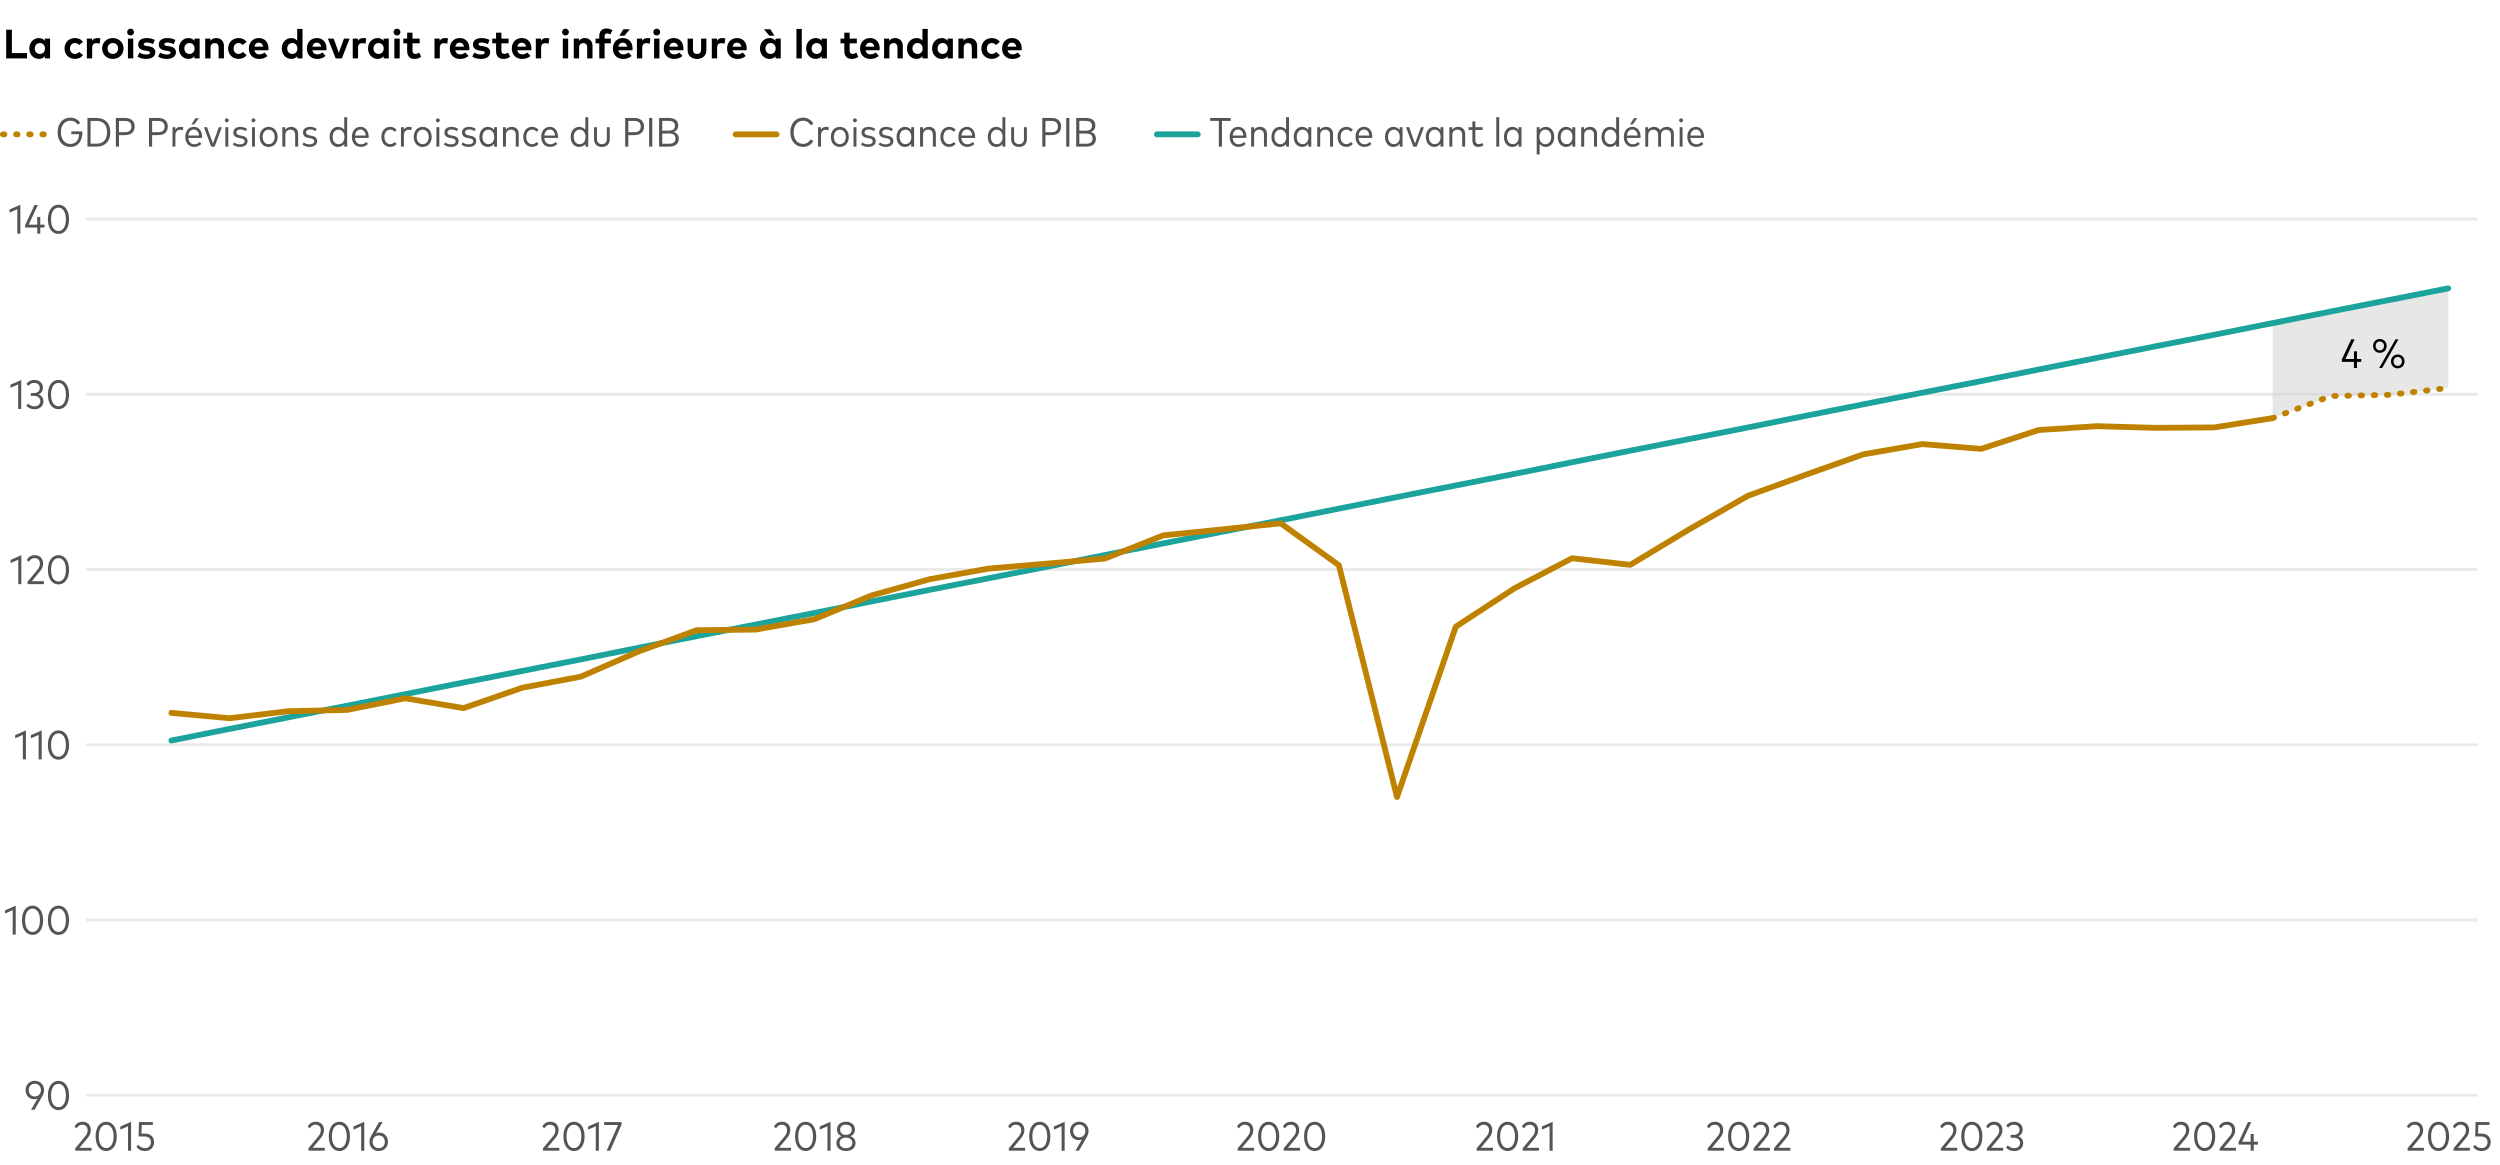 <?xml version="1.0" encoding="UTF-8"?>
<svg id="exportSvg" xmlns="http://www.w3.org/2000/svg" xmlns:xlink="http://www.w3.org/1999/xlink" viewBox="0 0 856 399">
  <defs>
    <style>
      .cls-1, .cls-2 {
        stroke: #1ba39c;
      }

      .cls-1, .cls-2, .cls-3, .cls-4, .cls-5, .cls-6, .cls-7, .cls-8 {
        fill: none;
      }

      .cls-1, .cls-2, .cls-4, .cls-5, .cls-7, .cls-8 {
        stroke-linecap: round;
        stroke-width: 2px;
      }

      .cls-9 {
        fill: #545454;
      }

      .cls-9, .cls-3, .cls-10, .cls-11, .cls-12 {
        stroke-width: 0px;
      }

      .cls-2, .cls-5, .cls-7 {
        stroke-linejoin: round;
      }

      .cls-13 {
        clip-path: url(#clippath);
      }

      .cls-4, .cls-5, .cls-7, .cls-8 {
        stroke: #bf8200;
      }

      .cls-5, .cls-8 {
        stroke-dasharray: 0 0 .5 4;
      }

      .cls-10 {
        fill: #000;
      }

      .cls-6 {
        stroke: #eaeaea;
      }

      .cls-14, .cls-12 {
        isolation: isolate;
      }

      .cls-11 {
        fill: #fff;
      }

      .cls-12 {
        fill: #ccc;
        opacity: .48;
      }
    </style>
    <clipPath id="clippath">
      <rect class="cls-3" y="35" width="856" height="364"/>
    </clipPath>
  </defs>
  <rect class="cls-11" width="856" height="399"/>
  <g id="header-svg">
    <g class="cls-14">
      <g class="cls-14">
        <path class="cls-10" d="M2.11,20v-9.81h1.96v7.98h5.18v1.83H2.11Z"/>
        <path class="cls-10" d="M10.03,16.6c0-2.04,1.42-3.57,3.29-3.57.93,0,1.58.38,2.03.93v-.75h1.79v6.79h-1.79v-.75c-.44.55-1.1.92-2.03.92-1.87,0-3.29-1.53-3.29-3.57ZM15.4,16.6c0-1.07-.71-1.87-1.75-1.87s-1.75.83-1.75,1.87.68,1.87,1.75,1.87,1.75-.8,1.75-1.87Z"/>
        <path class="cls-10" d="M22.09,16.6c0-2.05,1.45-3.57,3.61-3.57,1.13,0,2.09.46,2.72,1.28l-1.32,1.1c-.41-.44-.85-.68-1.45-.68-.95,0-1.7.74-1.7,1.87s.75,1.87,1.69,1.87c.59,0,1.09-.27,1.48-.69l1.3,1.11c-.64.82-1.59,1.27-2.72,1.27-2.16,0-3.61-1.51-3.61-3.57Z"/>
        <path class="cls-10" d="M29.74,20v-6.79h1.77v.74c.43-.64,1.08-.92,1.91-.92.39,0,.7.06.95.15l-.27,1.81c-.3-.13-.74-.22-1.11-.22-.85,0-1.43.52-1.43,1.53v3.7h-1.83Z"/>
        <path class="cls-10" d="M34.97,16.6c0-2.05,1.55-3.57,3.66-3.57s3.68,1.53,3.68,3.57-1.56,3.57-3.68,3.57-3.66-1.53-3.66-3.57ZM40.44,16.6c0-1.1-.78-1.87-1.81-1.87s-1.8.77-1.8,1.87.77,1.87,1.8,1.87,1.81-.77,1.81-1.87Z"/>
        <path class="cls-10" d="M43.54,10.99c0-.66.5-1.18,1.16-1.18s1.17.52,1.17,1.18-.51,1.16-1.17,1.16-1.16-.5-1.16-1.16ZM43.8,20v-6.79h1.83v6.79h-1.83Z"/>
        <path class="cls-10" d="M47.07,19.38l.72-1.39c.58.38,1.29.67,2.31.67.85,0,1.25-.24,1.25-.64,0-.33-.34-.51-1.13-.62l-.55-.08c-1.57-.22-2.35-.9-2.35-2.06,0-1.39,1.08-2.22,2.86-2.22,1.08,0,1.93.2,2.84.64l-.62,1.42c-.54-.27-1.4-.55-2.16-.55-.69,0-1.04.25-1.04.62,0,.39.49.49,1.11.58l.6.09c1.47.22,2.29.88,2.29,2.03,0,1.4-1.15,2.3-3.12,2.3-.92,0-2.14-.17-3.02-.8Z"/>
        <path class="cls-10" d="M54.12,19.38l.72-1.39c.58.38,1.29.67,2.31.67.85,0,1.25-.24,1.25-.64,0-.33-.34-.51-1.13-.62l-.55-.08c-1.57-.22-2.35-.9-2.35-2.06,0-1.39,1.08-2.22,2.86-2.22,1.08,0,1.93.2,2.84.64l-.62,1.42c-.54-.27-1.4-.55-2.16-.55-.69,0-1.04.25-1.04.62,0,.39.49.49,1.11.58l.6.09c1.47.22,2.29.88,2.29,2.03,0,1.4-1.15,2.3-3.12,2.3-.92,0-2.14-.17-3.02-.8Z"/>
        <path class="cls-10" d="M61.25,16.6c0-2.04,1.42-3.57,3.29-3.57.93,0,1.58.38,2.03.93v-.75h1.79v6.79h-1.79v-.75c-.44.55-1.1.92-2.03.92-1.87,0-3.29-1.53-3.29-3.57ZM66.62,16.6c0-1.07-.71-1.87-1.75-1.87s-1.75.83-1.75,1.87.68,1.87,1.75,1.87,1.75-.8,1.75-1.87Z"/>
        <path class="cls-10" d="M70.26,20v-6.79h1.78v.8c.48-.72,1.23-.98,2-.98,1.54,0,2.64,1.07,2.64,2.65v4.32h-1.83v-3.73c0-.98-.49-1.52-1.32-1.52-.78,0-1.44.51-1.44,1.53v3.72h-1.83Z"/>
        <path class="cls-10" d="M78.12,16.6c0-2.05,1.45-3.57,3.61-3.57,1.13,0,2.09.46,2.72,1.28l-1.32,1.1c-.41-.44-.85-.68-1.45-.68-.95,0-1.7.74-1.7,1.87s.75,1.87,1.69,1.87c.59,0,1.09-.27,1.48-.69l1.3,1.11c-.64.82-1.59,1.27-2.72,1.27-2.16,0-3.61-1.51-3.61-3.57Z"/>
        <path class="cls-10" d="M85.21,16.62c0-2.14,1.4-3.59,3.43-3.59s3.29,1.45,3.3,3.56c0,.21-.01.46-.04.62h-4.81c.2.98.88,1.41,1.74,1.41.59,0,1.22-.24,1.71-.65l1.07,1.18c-.77.71-1.75,1.03-2.89,1.03-2.08,0-3.52-1.41-3.52-3.55ZM90.11,15.97c-.17-.87-.69-1.36-1.48-1.36-.86,0-1.37.52-1.53,1.36h3.01Z"/>
        <path class="cls-10" d="M96.47,16.6c0-2.04,1.41-3.57,3.29-3.57.91,0,1.55.36,2,.89v-4.01h1.82v10.09h-1.79v-.75c-.44.55-1.1.92-2.03.92-1.87,0-3.29-1.53-3.29-3.57ZM101.84,16.6c0-1.07-.71-1.87-1.75-1.87s-1.75.83-1.75,1.87.68,1.87,1.75,1.87,1.75-.8,1.75-1.87Z"/>
        <path class="cls-10" d="M105.07,16.62c0-2.14,1.4-3.59,3.43-3.59s3.29,1.45,3.3,3.56c0,.21-.01.46-.04.62h-4.81c.2.98.88,1.41,1.74,1.41.59,0,1.23-.24,1.72-.65l1.07,1.18c-.77.71-1.75,1.03-2.89,1.03-2.08,0-3.52-1.41-3.52-3.55ZM109.96,15.97c-.17-.87-.69-1.36-1.48-1.36-.86,0-1.37.52-1.53,1.36h3Z"/>
        <path class="cls-10" d="M114.94,20l-2.68-6.79h1.99l1.76,4.86,1.77-4.86h1.93l-2.66,6.79h-2.11Z"/>
        <path class="cls-10" d="M120.78,20v-6.79h1.77v.74c.43-.64,1.08-.92,1.91-.92.39,0,.7.06.95.15l-.27,1.81c-.3-.13-.73-.22-1.11-.22-.85,0-1.43.52-1.43,1.53v3.7h-1.83Z"/>
        <path class="cls-10" d="M126.01,16.6c0-2.04,1.42-3.57,3.29-3.57.93,0,1.58.38,2.03.93v-.75h1.79v6.79h-1.79v-.75c-.44.55-1.1.92-2.03.92-1.87,0-3.29-1.53-3.29-3.57ZM131.38,16.6c0-1.07-.71-1.87-1.75-1.87s-1.75.83-1.75,1.87.68,1.87,1.75,1.87,1.75-.8,1.75-1.87Z"/>
        <path class="cls-10" d="M134.77,10.99c0-.66.5-1.18,1.16-1.18s1.17.52,1.17,1.18-.51,1.16-1.17,1.16-1.16-.5-1.16-1.16ZM135.03,20v-6.79h1.83v6.79h-1.83Z"/>
        <path class="cls-10" d="M139.41,17.46v-2.63h-1.31v-1.62h1.31v-2.02h1.83v2.02h2.46v1.62h-2.46v2.48c0,.85.45,1.16,1.02,1.16.43,0,.9-.22,1.28-.44l.67,1.43c-.6.41-1.28.71-2.25.71-1.68,0-2.54-.95-2.54-2.71Z"/>
        <path class="cls-10" d="M148.77,20v-6.79h1.77v.74c.43-.64,1.08-.92,1.91-.92.39,0,.7.06.95.15l-.27,1.81c-.3-.13-.74-.22-1.11-.22-.85,0-1.43.52-1.43,1.53v3.7h-1.83Z"/>
        <path class="cls-10" d="M154,16.62c0-2.14,1.4-3.59,3.43-3.59s3.29,1.45,3.3,3.56c0,.21-.01.46-.04.62h-4.81c.2.98.88,1.41,1.74,1.41.59,0,1.23-.24,1.72-.65l1.07,1.18c-.77.71-1.75,1.03-2.89,1.03-2.08,0-3.52-1.41-3.52-3.55ZM158.89,15.97c-.17-.87-.69-1.36-1.48-1.36-.86,0-1.37.52-1.53,1.36h3Z"/>
        <path class="cls-10" d="M161.69,19.38l.72-1.39c.58.38,1.29.67,2.31.67.85,0,1.25-.24,1.25-.64,0-.33-.34-.51-1.13-.62l-.55-.08c-1.57-.22-2.35-.9-2.35-2.06,0-1.39,1.08-2.22,2.87-2.22,1.09,0,1.93.2,2.84.64l-.62,1.42c-.54-.27-1.4-.55-2.16-.55-.69,0-1.04.25-1.04.62,0,.39.49.49,1.11.58l.6.09c1.47.22,2.29.88,2.29,2.03,0,1.4-1.15,2.3-3.12,2.3-.92,0-2.14-.17-3.02-.8Z"/>
        <path class="cls-10" d="M169.85,17.46v-2.63h-1.31v-1.62h1.31v-2.02h1.83v2.02h2.46v1.62h-2.46v2.48c0,.85.45,1.16,1.02,1.16.43,0,.9-.22,1.27-.44l.67,1.43c-.6.41-1.28.71-2.25.71-1.68,0-2.54-.95-2.54-2.71Z"/>
        <path class="cls-10" d="M175.24,16.62c0-2.14,1.4-3.59,3.43-3.59s3.29,1.45,3.3,3.56c0,.21-.01.46-.04.62h-4.81c.2.98.88,1.41,1.74,1.41.59,0,1.23-.24,1.72-.65l1.07,1.18c-.77.71-1.75,1.03-2.89,1.03-2.08,0-3.52-1.41-3.52-3.55ZM180.14,15.97c-.17-.87-.69-1.36-1.48-1.36-.86,0-1.37.52-1.53,1.36h3Z"/>
        <path class="cls-10" d="M183.46,20v-6.79h1.77v.74c.43-.64,1.08-.92,1.91-.92.39,0,.7.06.95.15l-.27,1.81c-.3-.13-.74-.22-1.11-.22-.85,0-1.43.52-1.43,1.53v3.7h-1.83Z"/>
        <path class="cls-10" d="M192.46,10.99c0-.66.5-1.18,1.16-1.18s1.17.52,1.17,1.18-.51,1.16-1.17,1.16-1.16-.5-1.16-1.16ZM192.71,20v-6.79h1.83v6.79h-1.83Z"/>
        <path class="cls-10" d="M196.46,20v-6.79h1.78v.8c.48-.72,1.23-.98,2-.98,1.54,0,2.64,1.07,2.64,2.65v4.32h-1.83v-3.73c0-.98-.49-1.52-1.32-1.52-.78,0-1.44.51-1.44,1.53v3.72h-1.83Z"/>
        <path class="cls-10" d="M205.19,20v-5.16h-1.27v-1.62h1.27v-.84c0-1.59.85-2.63,2.43-2.63.92,0,1.57.27,2.09.61l-.73,1.42c-.34-.18-.74-.33-1.16-.33-.53,0-.8.32-.8.95v.82h2.11v1.62h-2.11v5.16h-1.83Z"/>
        <path class="cls-10" d="M209.86,16.62c0-2.14,1.4-3.59,3.43-3.59s3.29,1.45,3.3,3.56c0,.21-.01.46-.04.62h-4.81c.2.98.88,1.41,1.74,1.41.59,0,1.22-.24,1.71-.65l1.07,1.18c-.77.71-1.75,1.03-2.89,1.03-2.08,0-3.52-1.41-3.52-3.55ZM214.75,15.97c-.17-.87-.69-1.36-1.48-1.36-.86,0-1.37.52-1.53,1.36h3.01ZM212.05,12.24l1.41-2.21h2.19l-1.85,2.21h-1.74Z"/>
        <path class="cls-10" d="M218.08,20v-6.79h1.77v.74c.43-.64,1.08-.92,1.91-.92.39,0,.7.06.95.15l-.27,1.81c-.3-.13-.74-.22-1.11-.22-.85,0-1.43.52-1.43,1.53v3.7h-1.83Z"/>
        <path class="cls-10" d="M223.7,10.99c0-.66.5-1.18,1.16-1.18s1.17.52,1.17,1.18-.51,1.16-1.17,1.16-1.16-.5-1.16-1.16ZM223.96,20v-6.79h1.83v6.79h-1.83Z"/>
        <path class="cls-10" d="M227.28,16.62c0-2.14,1.4-3.59,3.43-3.59s3.29,1.45,3.3,3.56c0,.21-.01.46-.04.62h-4.81c.2.98.88,1.41,1.74,1.41.59,0,1.23-.24,1.72-.65l1.07,1.18c-.77.71-1.75,1.03-2.89,1.03-2.08,0-3.52-1.41-3.52-3.55ZM232.18,15.97c-.17-.87-.69-1.36-1.48-1.36-.86,0-1.37.52-1.53,1.36h3Z"/>
        <path class="cls-10" d="M235.44,17.11v-3.89h1.83v3.73c0,1.09.59,1.53,1.39,1.53s1.39-.44,1.39-1.53v-3.73h1.82v3.89c0,2.14-1.51,3.07-3.21,3.07s-3.21-.92-3.21-3.07Z"/>
        <path class="cls-10" d="M243.72,20v-6.79h1.77v.74c.43-.64,1.08-.92,1.91-.92.39,0,.7.06.95.15l-.27,1.81c-.3-.13-.73-.22-1.11-.22-.85,0-1.43.52-1.43,1.53v3.7h-1.83Z"/>
        <path class="cls-10" d="M248.95,16.62c0-2.14,1.4-3.59,3.43-3.59s3.29,1.45,3.3,3.56c0,.21-.01.46-.04.62h-4.81c.2.98.88,1.41,1.74,1.41.59,0,1.23-.24,1.72-.65l1.07,1.18c-.77.71-1.75,1.03-2.89,1.03-2.08,0-3.52-1.41-3.52-3.55ZM253.85,15.97c-.17-.87-.69-1.36-1.48-1.36-.86,0-1.37.52-1.53,1.36h3Z"/>
        <path class="cls-10" d="M260.21,16.6c0-2.04,1.42-3.57,3.29-3.57.93,0,1.58.38,2.03.93v-.75h1.79v6.79h-1.79v-.75c-.44.55-1.1.92-2.03.92-1.87,0-3.29-1.53-3.29-3.57ZM263.44,12.24l-1.85-2.21h2.18l1.41,2.21h-1.74ZM265.59,16.6c0-1.07-.71-1.87-1.75-1.87s-1.75.83-1.75,1.87.68,1.87,1.75,1.87,1.75-.8,1.75-1.87Z"/>
        <path class="cls-10" d="M272.7,20v-10.09h1.83v10.09h-1.83Z"/>
        <path class="cls-10" d="M276.02,16.6c0-2.04,1.42-3.57,3.29-3.57.93,0,1.58.38,2.03.93v-.75h1.79v6.79h-1.79v-.75c-.44.55-1.1.92-2.03.92-1.87,0-3.29-1.53-3.29-3.57ZM281.39,16.6c0-1.07-.71-1.87-1.75-1.87s-1.75.83-1.75,1.87.68,1.87,1.75,1.87,1.75-.8,1.75-1.87Z"/>
        <path class="cls-10" d="M289.09,17.46v-2.63h-1.31v-1.62h1.31v-2.02h1.83v2.02h2.46v1.62h-2.46v2.48c0,.85.45,1.16,1.02,1.16.43,0,.9-.22,1.28-.44l.67,1.43c-.6.41-1.28.71-2.25.71-1.68,0-2.54-.95-2.54-2.71Z"/>
        <path class="cls-10" d="M294.48,16.62c0-2.14,1.4-3.59,3.43-3.59s3.29,1.45,3.3,3.56c0,.21-.01.46-.04.62h-4.81c.2.98.88,1.41,1.74,1.41.59,0,1.23-.24,1.72-.65l1.07,1.18c-.77.71-1.75,1.03-2.89,1.03-2.08,0-3.52-1.41-3.52-3.55ZM299.38,15.97c-.17-.87-.69-1.36-1.48-1.36-.86,0-1.37.52-1.53,1.36h3Z"/>
        <path class="cls-10" d="M302.7,20v-6.79h1.78v.8c.48-.72,1.23-.98,2-.98,1.54,0,2.64,1.07,2.64,2.65v4.32h-1.83v-3.73c0-.98-.49-1.52-1.32-1.52-.78,0-1.44.51-1.44,1.53v3.72h-1.83Z"/>
        <path class="cls-10" d="M310.55,16.6c0-2.04,1.42-3.57,3.29-3.57.91,0,1.55.36,2,.89v-4.01h1.82v10.09h-1.79v-.75c-.44.55-1.1.92-2.03.92-1.87,0-3.29-1.53-3.29-3.57ZM315.92,16.6c0-1.07-.71-1.87-1.75-1.87s-1.75.83-1.75,1.87.68,1.87,1.75,1.87,1.75-.8,1.75-1.87Z"/>
        <path class="cls-10" d="M319.15,16.6c0-2.04,1.42-3.57,3.29-3.57.93,0,1.58.38,2.03.93v-.75h1.79v6.79h-1.79v-.75c-.44.55-1.1.92-2.03.92-1.87,0-3.29-1.53-3.29-3.57ZM324.52,16.6c0-1.07-.71-1.87-1.75-1.87s-1.75.83-1.75,1.87.68,1.87,1.75,1.87,1.75-.8,1.75-1.87Z"/>
        <path class="cls-10" d="M328.16,20v-6.79h1.78v.8c.48-.72,1.23-.98,2-.98,1.54,0,2.64,1.07,2.64,2.65v4.32h-1.83v-3.73c0-.98-.49-1.52-1.32-1.52-.79,0-1.44.51-1.44,1.53v3.72h-1.83Z"/>
        <path class="cls-10" d="M336.02,16.6c0-2.05,1.45-3.57,3.61-3.57,1.13,0,2.09.46,2.72,1.28l-1.32,1.1c-.41-.44-.85-.68-1.45-.68-.95,0-1.7.74-1.7,1.87s.75,1.87,1.69,1.87c.59,0,1.09-.27,1.48-.69l1.3,1.11c-.64.82-1.59,1.27-2.72,1.27-2.16,0-3.61-1.51-3.61-3.57Z"/>
        <path class="cls-10" d="M343.11,16.62c0-2.14,1.4-3.59,3.43-3.59s3.29,1.45,3.3,3.56c0,.21-.01.46-.04.62h-4.81c.2.98.88,1.41,1.74,1.41.59,0,1.23-.24,1.72-.65l1.07,1.18c-.77.71-1.75,1.03-2.89,1.03-2.08,0-3.52-1.41-3.52-3.55ZM348,15.97c-.17-.87-.69-1.36-1.48-1.36-.86,0-1.37.52-1.53,1.36h3Z"/>
      </g>
    </g>
  </g>
  <g class="cls-13">
    <g id="svg-main-svg">
      <g id="group-svg">
        <g id="y-grid-svg">
          <g id="y-grid-lines-svg_grid-y-svg_datawrapper-sWEBV-uc3g0i-svg" data-name="y-grid-lines-svg grid-y-svg datawrapper-sWEBV-uc3g0i-svg">
            <line class="cls-6" x1="29.46" y1="75" x2="848.31" y2="75"/>
            <line class="cls-6" x1="29.46" y1="135" x2="848.31" y2="135"/>
            <line class="cls-6" x1="29.46" y1="195" x2="848.31" y2="195"/>
            <line class="cls-6" x1="29.46" y1="255" x2="848.31" y2="255"/>
            <line class="cls-6" x1="29.46" y1="315" x2="848.31" y2="315"/>
            <line class="cls-6" x1="29.46" y1="375" x2="848.31" y2="375"/>
          </g>
        </g>
        <g id="area-fills-svg">
          <path class="cls-12" d="M778.15,143.16l19.9-7.56,20.13-.42,20.14-2.34v-34.06l-20.14,3.97-20.13,3.97-19.9,3.97v32.47Z"/>
        </g>
        <g id="lines-svg">
          <g id="Prepandemic-svg_trend-svg" data-name="Prepandemic-svg trend-svg">
            <path id="Prepandemic_trend" data-name="Prepandemic trend" class="cls-2" d="M58.69,253.55l19.91-3.97,20.13-3.97,20.14-3.97,19.9-3.97,19.91-3.97,20.13-3.97,20.14-3.97,19.68-3.97,19.91-3.97,20.13-3.97,20.14-3.97,19.68-3.97,19.91-3.97,20.13-3.97,20.14-3.97,19.69-3.97,19.9-3.97,20.13-3.97,20.14-3.97,19.9-3.97,19.91-3.97,20.13-3.97,20.14-3.97,19.68-3.97,19.91-3.97,20.13-3.97,20.14-3.97,19.68-3.97,19.91-3.97,20.13-3.97,20.14-3.97,19.68-3.97,19.91-3.97,20.13-3.97,20.14-3.97,19.91-3.97,19.9-3.97,20.13-3.97,20.14-3.97"/>
          </g>
          <g id="Forecast-svg">
            <path id="Forecast" class="cls-5" d="M778.15,143.16l19.9-7.56,20.13-.42,20.14-2.34"/>
          </g>
          <g id="GDP-svg_growth-svg" data-name="GDP-svg growth-svg">
            <path id="GDP_growth" data-name="GDP growth" class="cls-7" d="M58.69,244.09l19.91,1.83,20.13-2.4,20.14-.45,19.9-3.98,19.91,3.37,20.13-6.98,20.14-3.81,19.68-8.6,19.91-7.28,20.13-.22,20.14-3.55,19.68-8.17,19.91-5.55,20.13-3.62,20.14-1.7,19.69-1.74,19.9-7.92,20.13-2.05,20.14-2.09,19.9,14.35,19.91,79.36,20.13-58.32,20.14-13.16,19.68-10.27,19.91,2.26,20.13-12.12,20.14-11.51,19.68-7.16,19.91-7.07,20.13-3.48,20.14,1.64,19.68-6.45,19.91-1.33,20.13.57,20.14-.14,19.91-3.18"/>
          </g>
        </g>
        <g id="x-grid-svg">
          <g id="x-tick-labels-svg_date-axis-svg_grid-x-svg_datawrapper-sWEBV-7mwb1b-svg" data-name="x-tick-labels-svg date-axis-svg grid-x-svg datawrapper-sWEBV-7mwb1b-svg">
            <g class="cls-14">
              <g class="cls-14">
                <path class="cls-9" d="M25.77,394v-.83l3.34-4.01c.53-.63.9-1.32.9-2.16,0-1.07-.64-1.9-1.82-1.9-1,0-1.56.57-1.97,1.25l-.71-.62c.46-.81,1.27-1.65,2.75-1.65,1.81,0,2.84,1.23,2.84,2.88,0,1.16-.55,2.04-1.18,2.8l-2.7,3.25h4.14v.99h-5.58Z"/>
                <path class="cls-9" d="M32.74,389.1c0-3.21,1.55-5.01,3.62-5.01s3.62,1.8,3.62,5.01-1.55,5.01-3.62,5.01-3.62-1.8-3.62-5.01ZM38.9,389.1c0-2.63-1.09-4-2.54-4s-2.54,1.37-2.54,4,1.09,4,2.54,4,2.54-1.37,2.54-4Z"/>
                <path class="cls-9" d="M43.83,394v-8.38l-2.63,1.17v-1.08l3.68-1.62v9.92h-1.04Z"/>
                <path class="cls-9" d="M46.72,392.68l.63-.71c.53.71,1.36,1.15,2.28,1.15,1.29,0,2.04-.84,2.04-2.02s-.7-1.98-2.38-1.98h-1.84l.13-4.92h4.76v.98h-3.82l-.1,2.96h1.15c2.07,0,3.18,1.24,3.18,2.89,0,1.93-1.32,3.09-3.1,3.09-1.25,0-2.24-.5-2.93-1.44Z"/>
              </g>
            </g>
            <g class="cls-14">
              <g class="cls-14">
                <path class="cls-9" d="M105.61,394v-.83l3.34-4.01c.53-.63.9-1.32.9-2.16,0-1.07-.64-1.9-1.82-1.9-1,0-1.56.57-1.97,1.25l-.71-.62c.46-.81,1.27-1.65,2.75-1.65,1.81,0,2.84,1.23,2.84,2.88,0,1.16-.55,2.04-1.18,2.8l-2.7,3.25h4.14v.99h-5.58Z"/>
                <path class="cls-9" d="M112.58,389.1c0-3.21,1.55-5.01,3.62-5.01s3.62,1.8,3.62,5.01-1.55,5.01-3.62,5.01-3.62-1.8-3.62-5.01ZM118.73,389.1c0-2.63-1.09-4-2.54-4s-2.54,1.37-2.54,4,1.09,4,2.54,4,2.54-1.37,2.54-4Z"/>
                <path class="cls-9" d="M123.67,394v-8.38l-2.63,1.17v-1.08l3.68-1.62v9.92h-1.04Z"/>
                <path class="cls-9" d="M126.52,390.95c0-.76.24-1.46.66-2.19l2.61-4.57h1.22l-2.27,3.84c.31-.15.69-.23,1.12-.23,1.7,0,2.99,1.33,2.99,3.14s-1.33,3.17-3.17,3.17-3.17-1.34-3.17-3.16ZM131.77,390.95c0-1.28-.86-2.18-2.09-2.18s-2.09.9-2.09,2.18.87,2.19,2.09,2.19,2.09-.9,2.09-2.19Z"/>
              </g>
            </g>
            <g class="cls-14">
              <g class="cls-14">
                <path class="cls-9" d="M185.93,394v-.83l3.34-4.01c.53-.63.9-1.32.9-2.16,0-1.07-.64-1.9-1.82-1.9-1,0-1.56.57-1.97,1.25l-.71-.62c.46-.81,1.28-1.65,2.75-1.65,1.81,0,2.84,1.23,2.84,2.88,0,1.16-.55,2.04-1.18,2.8l-2.7,3.25h4.14v.99h-5.58Z"/>
                <path class="cls-9" d="M192.91,389.1c0-3.21,1.55-5.01,3.62-5.01s3.62,1.8,3.62,5.01-1.55,5.01-3.62,5.01-3.62-1.8-3.62-5.01ZM199.06,389.1c0-2.63-1.09-4-2.54-4s-2.54,1.37-2.54,4,1.09,4,2.54,4,2.54-1.37,2.54-4Z"/>
                <path class="cls-9" d="M204,394v-8.38l-2.63,1.17v-1.08l3.68-1.62v9.92h-1.04Z"/>
                <path class="cls-9" d="M207.73,394l3.88-8.8h-4.76v-1h5.97v.85l-3.9,8.95h-1.18Z"/>
              </g>
            </g>
            <g class="cls-14">
              <g class="cls-14">
                <path class="cls-9" d="M265.26,394v-.83l3.34-4.01c.53-.63.9-1.32.9-2.16,0-1.07-.64-1.9-1.82-1.9-1,0-1.56.57-1.97,1.25l-.71-.62c.46-.81,1.28-1.65,2.75-1.65,1.81,0,2.84,1.23,2.84,2.88,0,1.16-.55,2.04-1.18,2.8l-2.7,3.25h4.14v.99h-5.58Z"/>
                <path class="cls-9" d="M272.23,389.1c0-3.21,1.55-5.01,3.62-5.01s3.62,1.8,3.62,5.01-1.55,5.01-3.62,5.01-3.62-1.8-3.62-5.01ZM278.39,389.1c0-2.63-1.09-4-2.54-4s-2.54,1.37-2.54,4,1.09,4,2.54,4,2.54-1.37,2.54-4Z"/>
                <path class="cls-9" d="M283.32,394v-8.38l-2.63,1.17v-1.08l3.68-1.62v9.92h-1.04Z"/>
                <path class="cls-9" d="M286.38,391.39c0-1.25.76-1.99,1.73-2.35-.86-.37-1.52-1.11-1.52-2.3,0-1.69,1.37-2.66,3.07-2.66s3.07.97,3.07,2.66c0,1.19-.66,1.93-1.52,2.3.97.36,1.73,1.11,1.73,2.35,0,1.74-1.48,2.72-3.28,2.72s-3.28-.98-3.28-2.72ZM291.84,391.32c0-1.18-.98-1.81-2.18-1.81s-2.19.63-2.19,1.81.98,1.82,2.19,1.82,2.18-.62,2.18-1.82ZM291.64,386.81c0-1.15-.89-1.74-1.99-1.74s-1.98.59-1.98,1.74.88,1.78,1.98,1.78,1.99-.61,1.99-1.78Z"/>
              </g>
            </g>
            <g class="cls-14">
              <g class="cls-14">
                <path class="cls-9" d="M345.43,394v-.83l3.34-4.01c.53-.63.9-1.32.9-2.16,0-1.07-.64-1.9-1.82-1.9-1,0-1.56.57-1.97,1.25l-.71-.62c.46-.81,1.27-1.65,2.75-1.65,1.81,0,2.84,1.23,2.84,2.88,0,1.16-.55,2.04-1.18,2.8l-2.7,3.25h4.14v.99h-5.58Z"/>
                <path class="cls-9" d="M352.4,389.1c0-3.21,1.55-5.01,3.62-5.01s3.62,1.8,3.62,5.01-1.55,5.01-3.62,5.01-3.62-1.8-3.62-5.01ZM358.56,389.1c0-2.63-1.09-4-2.54-4s-2.54,1.37-2.54,4,1.09,4,2.54,4,2.54-1.37,2.54-4Z"/>
                <path class="cls-9" d="M363.49,394v-8.38l-2.63,1.17v-1.08l3.68-1.62v9.92h-1.04Z"/>
                <path class="cls-9" d="M368.22,394l2.25-3.83c-.3.14-.68.22-1.11.22-1.7,0-2.98-1.33-2.98-3.14s1.33-3.17,3.16-3.17,3.17,1.34,3.17,3.16c0,.76-.22,1.46-.65,2.19l-2.62,4.57h-1.21ZM371.63,387.25c0-1.28-.87-2.18-2.09-2.18s-2.09.9-2.09,2.18.86,2.18,2.09,2.18,2.09-.9,2.09-2.18Z"/>
              </g>
            </g>
            <g class="cls-14">
              <g class="cls-14">
                <path class="cls-9" d="M423.8,394v-.83l3.34-4.01c.53-.63.9-1.32.9-2.16,0-1.07-.64-1.9-1.82-1.9-1,0-1.56.57-1.97,1.25l-.71-.62c.46-.81,1.27-1.65,2.75-1.65,1.81,0,2.84,1.23,2.84,2.88,0,1.16-.55,2.04-1.18,2.8l-2.7,3.25h4.14v.99h-5.58Z"/>
                <path class="cls-9" d="M430.77,389.1c0-3.21,1.55-5.01,3.62-5.01s3.62,1.8,3.62,5.01-1.55,5.01-3.62,5.01-3.62-1.8-3.62-5.01ZM436.93,389.1c0-2.63-1.09-4-2.54-4s-2.54,1.37-2.54,4,1.09,4,2.54,4,2.54-1.37,2.54-4Z"/>
                <path class="cls-9" d="M439.53,394v-.83l3.34-4.01c.53-.63.9-1.32.9-2.16,0-1.07-.64-1.9-1.82-1.9-1,0-1.56.57-1.97,1.25l-.71-.62c.46-.81,1.28-1.65,2.75-1.65,1.81,0,2.84,1.23,2.84,2.88,0,1.16-.55,2.04-1.18,2.8l-2.7,3.25h4.14v.99h-5.58Z"/>
                <path class="cls-9" d="M446.51,389.1c0-3.21,1.55-5.01,3.62-5.01s3.62,1.8,3.62,5.01-1.55,5.01-3.62,5.01-3.62-1.8-3.62-5.01ZM452.66,389.1c0-2.63-1.09-4-2.54-4s-2.54,1.37-2.54,4,1.09,4,2.54,4,2.54-1.37,2.54-4Z"/>
              </g>
            </g>
            <g class="cls-14">
              <g class="cls-14">
                <path class="cls-9" d="M505.61,394v-.83l3.34-4.01c.53-.63.9-1.32.9-2.16,0-1.07-.64-1.9-1.82-1.9-1,0-1.56.57-1.97,1.25l-.71-.62c.46-.81,1.28-1.65,2.75-1.65,1.81,0,2.84,1.23,2.84,2.88,0,1.16-.55,2.04-1.18,2.8l-2.7,3.25h4.14v.99h-5.58Z"/>
                <path class="cls-9" d="M512.58,389.1c0-3.21,1.55-5.01,3.62-5.01s3.62,1.8,3.62,5.01-1.55,5.01-3.62,5.01-3.62-1.8-3.62-5.01ZM518.74,389.1c0-2.63-1.09-4-2.54-4s-2.54,1.37-2.54,4,1.09,4,2.54,4,2.54-1.37,2.54-4Z"/>
                <path class="cls-9" d="M521.35,394v-.83l3.34-4.01c.53-.63.9-1.32.9-2.16,0-1.07-.64-1.9-1.82-1.9-1,0-1.56.57-1.97,1.25l-.71-.62c.46-.81,1.28-1.65,2.75-1.65,1.81,0,2.84,1.23,2.84,2.88,0,1.16-.55,2.04-1.18,2.8l-2.7,3.25h4.14v.99h-5.57Z"/>
                <path class="cls-9" d="M530.57,394v-8.38l-2.63,1.17v-1.08l3.68-1.62v9.92h-1.04Z"/>
              </g>
            </g>
            <g class="cls-14">
              <g class="cls-14">
                <path class="cls-9" d="M584.71,394v-.83l3.34-4.01c.53-.63.9-1.32.9-2.16,0-1.07-.64-1.9-1.82-1.9-1,0-1.56.57-1.97,1.25l-.71-.62c.46-.81,1.27-1.65,2.75-1.65,1.81,0,2.84,1.23,2.84,2.88,0,1.16-.55,2.04-1.18,2.8l-2.7,3.25h4.14v.99h-5.58Z"/>
                <path class="cls-9" d="M591.69,389.1c0-3.21,1.55-5.01,3.62-5.01s3.62,1.8,3.62,5.01-1.55,5.01-3.62,5.01-3.62-1.8-3.62-5.01ZM597.84,389.1c0-2.63-1.09-4-2.54-4s-2.54,1.37-2.54,4,1.09,4,2.54,4,2.54-1.37,2.54-4Z"/>
                <path class="cls-9" d="M600.45,394v-.83l3.34-4.01c.53-.63.9-1.32.9-2.16,0-1.07-.64-1.9-1.82-1.9-1,0-1.56.57-1.97,1.25l-.71-.62c.46-.81,1.28-1.65,2.75-1.65,1.81,0,2.84,1.23,2.84,2.88,0,1.16-.55,2.04-1.18,2.8l-2.7,3.25h4.14v.99h-5.58Z"/>
                <path class="cls-9" d="M607.41,394v-.83l3.34-4.01c.53-.63.9-1.32.9-2.16,0-1.07-.64-1.9-1.82-1.9-1,0-1.56.57-1.97,1.25l-.71-.62c.46-.81,1.28-1.65,2.75-1.65,1.81,0,2.84,1.23,2.84,2.88,0,1.16-.55,2.04-1.18,2.8l-2.7,3.25h4.14v.99h-5.58Z"/>
              </g>
            </g>
            <g class="cls-14">
              <g class="cls-14">
                <path class="cls-9" d="M664.56,394v-.83l3.34-4.01c.53-.63.9-1.32.9-2.16,0-1.07-.64-1.9-1.82-1.9-1,0-1.56.57-1.97,1.25l-.71-.62c.46-.81,1.28-1.65,2.75-1.65,1.81,0,2.84,1.23,2.84,2.88,0,1.16-.55,2.04-1.18,2.8l-2.7,3.25h4.14v.99h-5.58Z"/>
                <path class="cls-9" d="M671.53,389.1c0-3.21,1.55-5.01,3.62-5.01s3.62,1.8,3.62,5.01-1.55,5.01-3.62,5.01-3.62-1.8-3.62-5.01ZM677.69,389.1c0-2.63-1.09-4-2.54-4s-2.54,1.37-2.54,4,1.09,4,2.54,4,2.54-1.37,2.54-4Z"/>
                <path class="cls-9" d="M680.3,394v-.83l3.34-4.01c.53-.63.9-1.32.9-2.16,0-1.07-.64-1.9-1.82-1.9-1,0-1.56.57-1.97,1.25l-.71-.62c.46-.81,1.27-1.65,2.75-1.65,1.81,0,2.84,1.23,2.84,2.88,0,1.16-.55,2.04-1.18,2.8l-2.7,3.25h4.14v.99h-5.57Z"/>
                <path class="cls-9" d="M686.85,392.89l.66-.7c.53.59,1.27.94,2.13.94,1.11,0,2.02-.61,2.02-1.82,0-1.11-.94-1.76-2.09-1.76h-1.15v-.98h1.15c1.08,0,1.91-.62,1.91-1.75,0-1.05-.8-1.73-1.93-1.73-.88,0-1.53.46-1.94,1.03l-.69-.67c.55-.79,1.42-1.36,2.7-1.36,1.76,0,2.94,1.08,2.94,2.65,0,1.16-.61,1.95-1.49,2.31.97.35,1.67,1.18,1.67,2.33,0,1.82-1.44,2.74-3.07,2.74-1.23,0-2.18-.46-2.82-1.23Z"/>
              </g>
            </g>
            <g class="cls-14">
              <g class="cls-14">
                <path class="cls-9" d="M744.28,394v-.83l3.34-4.01c.53-.63.9-1.32.9-2.16,0-1.07-.64-1.9-1.82-1.9-1,0-1.56.57-1.97,1.25l-.71-.62c.46-.81,1.27-1.65,2.75-1.65,1.81,0,2.84,1.23,2.84,2.88,0,1.16-.55,2.04-1.18,2.8l-2.7,3.25h4.14v.99h-5.58Z"/>
                <path class="cls-9" d="M751.25,389.1c0-3.21,1.55-5.01,3.62-5.01s3.62,1.8,3.62,5.01-1.55,5.01-3.62,5.01-3.62-1.8-3.62-5.01ZM757.4,389.1c0-2.63-1.09-4-2.54-4s-2.54,1.37-2.54,4,1.09,4,2.54,4,2.54-1.37,2.54-4Z"/>
                <path class="cls-9" d="M760.01,394v-.83l3.34-4.01c.53-.63.9-1.32.9-2.16,0-1.07-.64-1.9-1.82-1.9-1,0-1.56.57-1.97,1.25l-.71-.62c.46-.81,1.28-1.65,2.75-1.65,1.81,0,2.84,1.23,2.84,2.88,0,1.16-.55,2.04-1.18,2.8l-2.7,3.25h4.14v.99h-5.58Z"/>
                <path class="cls-9" d="M770.63,394v-2.09h-4.15v-.82l3.22-6.9h1.14l-3.14,6.74h2.93v-2.64h1.04v2.64h1.46v.98h-1.46v2.09h-1.04Z"/>
              </g>
            </g>
            <g class="cls-14">
              <g class="cls-14">
                <path class="cls-9" d="M824.36,394v-.83l3.34-4.01c.53-.63.9-1.32.9-2.16,0-1.07-.64-1.9-1.82-1.9-1,0-1.56.57-1.97,1.25l-.71-.62c.46-.81,1.27-1.65,2.75-1.65,1.81,0,2.84,1.23,2.84,2.88,0,1.16-.55,2.04-1.18,2.8l-2.7,3.25h4.14v.99h-5.58Z"/>
                <path class="cls-9" d="M831.33,389.1c0-3.21,1.55-5.01,3.62-5.01s3.62,1.8,3.62,5.01-1.55,5.01-3.62,5.01-3.62-1.8-3.62-5.01ZM837.49,389.1c0-2.63-1.09-4-2.54-4s-2.54,1.37-2.54,4,1.09,4,2.54,4,2.54-1.37,2.54-4Z"/>
                <path class="cls-9" d="M840.1,394v-.83l3.34-4.01c.53-.63.9-1.32.9-2.16,0-1.07-.64-1.9-1.82-1.9-1,0-1.56.57-1.97,1.25l-.71-.62c.46-.81,1.28-1.65,2.75-1.65,1.81,0,2.84,1.23,2.84,2.88,0,1.16-.55,2.04-1.18,2.8l-2.7,3.25h4.14v.99h-5.58Z"/>
                <path class="cls-9" d="M846.78,392.68l.63-.71c.53.71,1.36,1.15,2.28,1.15,1.29,0,2.04-.84,2.04-2.02s-.7-1.98-2.38-1.98h-1.84l.13-4.92h4.76v.98h-3.82l-.1,2.96h1.15c2.07,0,3.18,1.24,3.18,2.89,0,1.93-1.32,3.09-3.09,3.09-1.25,0-2.24-.5-2.94-1.44Z"/>
              </g>
            </g>
          </g>
        </g>
        <g id="y-grid-svg-2" data-name="y-grid-svg">
          <g id="y-tick-labels-svg_number-axis-svg_grid-y-svg_datawrapper-sWEBV-1bdw23p-svg" data-name="y-tick-labels-svg number-axis-svg grid-y-svg datawrapper-sWEBV-1bdw23p-svg">
            <g class="cls-14">
              <g class="cls-14">
                <path class="cls-9" d="M10.6,380l2.25-3.83c-.3.14-.68.22-1.11.22-1.7,0-2.98-1.33-2.98-3.14s1.33-3.17,3.16-3.17,3.17,1.34,3.17,3.16c0,.76-.22,1.46-.65,2.19l-2.62,4.57h-1.21ZM14.01,373.25c0-1.28-.87-2.18-2.09-2.18s-2.09.9-2.09,2.18.86,2.18,2.09,2.18,2.09-.9,2.09-2.18Z"/>
                <path class="cls-9" d="M16.4,375.1c0-3.21,1.55-5.01,3.62-5.01s3.62,1.8,3.62,5.01-1.55,5.01-3.62,5.01-3.62-1.8-3.62-5.01ZM22.56,375.1c0-2.63-1.09-4-2.54-4s-2.54,1.37-2.54,4,1.09,4,2.54,4,2.54-1.37,2.54-4Z"/>
              </g>
            </g>
            <g class="cls-14">
              <g class="cls-14">
                <path class="cls-9" d="M4.34,320v-8.38l-2.63,1.17v-1.08l3.68-1.62v9.92h-1.04Z"/>
                <path class="cls-9" d="M7.52,315.1c0-3.21,1.55-5.01,3.62-5.01s3.62,1.8,3.62,5.01-1.55,5.01-3.62,5.01-3.62-1.8-3.62-5.01ZM13.68,315.1c0-2.63-1.09-4-2.54-4s-2.54,1.37-2.54,4,1.09,4,2.54,4,2.54-1.37,2.54-4Z"/>
                <path class="cls-9" d="M16.4,315.1c0-3.21,1.55-5.01,3.62-5.01s3.62,1.8,3.62,5.01-1.55,5.01-3.62,5.01-3.62-1.8-3.62-5.01ZM22.56,315.1c0-2.63-1.09-4-2.54-4s-2.54,1.37-2.54,4,1.09,4,2.54,4,2.54-1.37,2.54-4Z"/>
              </g>
            </g>
            <g class="cls-14">
              <g class="cls-14">
                <path class="cls-9" d="M7.82,260v-8.38l-2.63,1.17v-1.08l3.68-1.62v9.92h-1.04Z"/>
                <path class="cls-9" d="M13.22,260v-8.38l-2.63,1.17v-1.08l3.68-1.62v9.92h-1.04Z"/>
                <path class="cls-9" d="M16.4,255.1c0-3.21,1.55-5.01,3.62-5.01s3.62,1.8,3.62,5.01-1.55,5.01-3.62,5.01-3.62-1.8-3.62-5.01ZM22.56,255.1c0-2.63-1.09-4-2.54-4s-2.54,1.37-2.54,4,1.09,4,2.54,4,2.54-1.37,2.54-4Z"/>
              </g>
            </g>
            <g class="cls-14">
              <g class="cls-14">
                <path class="cls-9" d="M6.26,200v-8.38l-2.63,1.17v-1.08l3.68-1.62v9.92h-1.04Z"/>
                <path class="cls-9" d="M9.43,200v-.83l3.34-4.01c.53-.63.9-1.32.9-2.16,0-1.07-.64-1.9-1.82-1.9-1,0-1.56.57-1.97,1.25l-.71-.62c.46-.81,1.27-1.65,2.75-1.65,1.81,0,2.84,1.23,2.84,2.88,0,1.16-.55,2.04-1.18,2.8l-2.7,3.25h4.14v.99h-5.58Z"/>
                <path class="cls-9" d="M16.4,195.1c0-3.21,1.55-5.01,3.62-5.01s3.62,1.8,3.62,5.01-1.55,5.01-3.62,5.01-3.62-1.8-3.62-5.01ZM22.56,195.1c0-2.63-1.09-4-2.54-4s-2.54,1.37-2.54,4,1.09,4,2.54,4,2.54-1.37,2.54-4Z"/>
              </g>
            </g>
            <g class="cls-14">
              <g class="cls-14">
                <path class="cls-9" d="M6.22,140v-8.38l-2.63,1.17v-1.08l3.68-1.62v9.92h-1.04Z"/>
                <path class="cls-9" d="M8.99,138.89l.66-.7c.53.59,1.27.94,2.13.94,1.11,0,2.02-.61,2.02-1.82,0-1.11-.94-1.76-2.09-1.76h-1.15v-.98h1.15c1.08,0,1.91-.62,1.91-1.75,0-1.05-.8-1.73-1.93-1.73-.88,0-1.53.46-1.94,1.03l-.69-.67c.55-.79,1.42-1.36,2.7-1.36,1.76,0,2.94,1.08,2.94,2.65,0,1.16-.61,1.95-1.49,2.31.97.35,1.67,1.18,1.67,2.33,0,1.82-1.44,2.74-3.07,2.74-1.23,0-2.18-.46-2.82-1.23Z"/>
                <path class="cls-9" d="M16.4,135.1c0-3.21,1.55-5.01,3.62-5.01s3.62,1.8,3.62,5.01-1.55,5.01-3.62,5.01-3.62-1.8-3.62-5.01ZM22.56,135.1c0-2.63-1.09-4-2.54-4s-2.54,1.37-2.54,4,1.09,4,2.54,4,2.54-1.37,2.54-4Z"/>
              </g>
            </g>
            <g class="cls-14">
              <g class="cls-14">
                <path class="cls-9" d="M5.92,80v-8.38l-2.63,1.17v-1.08l3.68-1.62v9.92h-1.04Z"/>
                <path class="cls-9" d="M12.75,80v-2.09h-4.15v-.82l3.22-6.9h1.14l-3.14,6.74h2.93v-2.64h1.04v2.64h1.46v.98h-1.46v2.09h-1.04Z"/>
                <path class="cls-9" d="M16.4,75.1c0-3.21,1.55-5.01,3.62-5.01s3.62,1.8,3.62,5.01-1.55,5.01-3.62,5.01-3.62-1.8-3.62-5.01ZM22.56,75.1c0-2.63-1.09-4-2.54-4s-2.54,1.37-2.54,4,1.09,4,2.54,4,2.54-1.37,2.54-4Z"/>
              </g>
            </g>
          </g>
        </g>
      </g>
    </g>
  </g>
  <g class="cls-14">
    <g class="cls-14">
      <path class="cls-9" d="M19.73,45.3c0-3.08,1.82-5.02,4.38-5.02,1.43,0,2.62.66,3.36,1.77l-.83.64c-.58-.87-1.47-1.37-2.53-1.37-1.87,0-3.25,1.48-3.25,3.98s1.39,3.98,3.23,3.98,2.88-1.2,3.01-3.33h-2.68v-.97h3.78c0,.11.01.25.01.4,0,2.99-1.61,4.95-4.12,4.95s-4.36-1.81-4.36-5.01Z"/>
      <path class="cls-9" d="M29.94,50.2v-9.81h3.19c2.89,0,4.64,1.86,4.64,4.9s-1.74,4.9-4.64,4.9h-3.19ZM31.02,49.19h2.11c2.32,0,3.52-1.48,3.52-3.89s-1.2-3.89-3.52-3.89h-2.11v7.77Z"/>
      <path class="cls-9" d="M39.66,50.2v-9.81h3.21c2.02,0,3.24,1.09,3.24,2.94s-1.22,2.93-3.24,2.93h-2.13v3.93h-1.08ZM40.74,45.27h2.11c1.35,0,2.15-.64,2.15-1.93s-.8-1.93-2.15-1.93h-2.11v3.87Z"/>
    </g>
    <g class="cls-14">
      <path class="cls-9" d="M51.01,50.2v-9.81h3.21c2.02,0,3.24,1.09,3.24,2.94s-1.22,2.93-3.24,2.93h-2.13v3.93h-1.08ZM52.09,45.27h2.11c1.34,0,2.15-.64,2.15-1.93s-.81-1.93-2.15-1.93h-2.11v3.87Z"/>
      <path class="cls-9" d="M59.06,50.2v-6.65h.97v.83c.39-.62,1-.95,1.77-.95.39,0,.71.06.99.2l-.22,1c-.26-.13-.62-.2-.95-.2-.94,0-1.56.75-1.56,1.87v3.89h-1Z"/>
      <path class="cls-9" d="M63.44,46.88c0-2.09,1.21-3.45,2.95-3.45,1.64,0,2.8,1.34,2.8,3.43,0,.13,0,.26-.02.37h-4.69c.12,1.44.95,2.17,2.06,2.17.76,0,1.37-.31,1.85-.79l.54.69c-.73.74-1.57,1-2.46,1-1.81,0-3.03-1.32-3.03-3.43ZM68.16,46.4c-.1-1.25-.79-2.05-1.79-2.05-1.06,0-1.75.79-1.88,2.05h3.68ZM65.56,42.59l1.34-2.11h1.18l-1.58,2.11h-.95Z"/>
      <path class="cls-9" d="M72.33,50.22l-2.51-6.67h1.07l2.02,5.59,2.02-5.59h1.04l-2.49,6.67h-1.15Z"/>
      <path class="cls-9" d="M76.98,41.21c0-.38.29-.68.67-.68s.67.3.67.68-.29.67-.67.67-.67-.29-.67-.67ZM77.16,50.2v-6.65h1v6.65h-1Z"/>
      <path class="cls-9" d="M79.7,49.51l.48-.75c.45.38,1.06.67,1.97.67.96,0,1.6-.37,1.6-1.06,0-.52-.39-.85-1.27-1.02l-.69-.12c-1.32-.23-1.89-.91-1.89-1.85,0-1.21.97-1.94,2.39-1.94.92,0,1.74.27,2.31.7l-.44.76c-.41-.29-1.11-.57-1.84-.57-.83,0-1.39.4-1.39,1.03,0,.55.41.85,1.25,1l.67.12c1.24.22,1.91.83,1.91,1.83,0,1.23-1.04,2-2.61,2-.89,0-1.79-.25-2.46-.81Z"/>
      <path class="cls-9" d="M86.11,41.21c0-.38.29-.68.67-.68s.67.3.67.68-.29.67-.67.67-.67-.29-.67-.67ZM86.29,50.2v-6.65h1v6.65h-1Z"/>
      <path class="cls-9" d="M88.91,46.88c0-2.04,1.27-3.44,3.07-3.44s3.08,1.39,3.08,3.44-1.28,3.44-3.08,3.44-3.07-1.39-3.07-3.44ZM94.04,46.88c0-1.51-.86-2.48-2.06-2.48s-2.04.97-2.04,2.48.85,2.49,2.04,2.49,2.06-.97,2.06-2.49Z"/>
      <path class="cls-9" d="M96.67,50.2v-6.65h.99v.9c.47-.71,1.24-1.02,2.03-1.02,1.42,0,2.39.93,2.39,2.41v4.36h-1.02v-4.06c0-1.11-.61-1.75-1.65-1.75-.97,0-1.72.7-1.72,1.79v4.02h-1.02Z"/>
      <path class="cls-9" d="M103.54,49.51l.48-.75c.45.38,1.06.67,1.97.67.96,0,1.6-.37,1.6-1.06,0-.52-.39-.85-1.27-1.02l-.69-.12c-1.32-.23-1.89-.91-1.89-1.85,0-1.21.97-1.94,2.39-1.94.92,0,1.74.27,2.31.7l-.44.76c-.41-.29-1.11-.57-1.84-.57-.83,0-1.39.4-1.39,1.03,0,.55.41.85,1.25,1l.67.12c1.24.22,1.91.83,1.91,1.83,0,1.23-1.04,2-2.61,2-.89,0-1.79-.25-2.46-.81Z"/>
      <path class="cls-9" d="M112.87,46.88c0-2.04,1.21-3.44,2.86-3.44.95,0,1.66.38,2.14.97v-4.29h1v10.09h-.99v-.88c-.48.6-1.2.99-2.16.99-1.65,0-2.86-1.39-2.86-3.44ZM117.93,46.88c0-1.5-.83-2.49-2.02-2.49s-2.02,1-2.02,2.49.81,2.49,2.02,2.49,2.02-.98,2.02-2.49Z"/>
      <path class="cls-9" d="M120.49,46.88c0-2.09,1.21-3.45,2.95-3.45,1.64,0,2.8,1.34,2.8,3.43,0,.13,0,.26-.02.37h-4.69c.12,1.44.95,2.17,2.06,2.17.76,0,1.37-.31,1.85-.79l.54.69c-.73.74-1.57,1-2.46,1-1.81,0-3.03-1.32-3.03-3.43ZM125.22,46.4c-.1-1.25-.79-2.05-1.79-2.05-1.06,0-1.75.79-1.88,2.05h3.68Z"/>
      <path class="cls-9" d="M130.59,46.88c0-2.04,1.22-3.44,3.03-3.44.9,0,1.69.37,2.21,1.04l-.67.64c-.41-.46-.92-.73-1.55-.73-1.15,0-2,.95-2,2.48s.85,2.49,2,2.49c.62,0,1.16-.29,1.56-.74l.65.64c-.52.67-1.3,1.04-2.21,1.04-1.81,0-3.03-1.39-3.03-3.44Z"/>
      <path class="cls-9" d="M137.29,50.2v-6.65h.97v.83c.39-.62,1-.95,1.77-.95.39,0,.71.06.99.2l-.22,1c-.26-.13-.62-.2-.95-.2-.94,0-1.56.75-1.56,1.87v3.89h-1Z"/>
      <path class="cls-9" d="M141.66,46.88c0-2.04,1.28-3.44,3.07-3.44s3.08,1.39,3.08,3.44-1.28,3.44-3.08,3.44-3.07-1.39-3.07-3.44ZM146.79,46.88c0-1.51-.86-2.48-2.06-2.48s-2.05.97-2.05,2.48.85,2.49,2.05,2.49,2.06-.97,2.06-2.49Z"/>
      <path class="cls-9" d="M149.24,41.21c0-.38.29-.68.67-.68s.67.3.67.68-.29.67-.67.67-.67-.29-.67-.67ZM149.42,50.2v-6.65h1v6.65h-1Z"/>
      <path class="cls-9" d="M151.96,49.51l.48-.75c.45.38,1.06.67,1.97.67.96,0,1.6-.37,1.6-1.06,0-.52-.39-.85-1.27-1.02l-.69-.12c-1.32-.23-1.89-.91-1.89-1.85,0-1.21.97-1.94,2.4-1.94.92,0,1.74.27,2.31.7l-.44.76c-.41-.29-1.11-.57-1.84-.57-.83,0-1.39.4-1.39,1.03,0,.55.41.85,1.25,1l.67.12c1.24.22,1.91.83,1.91,1.83,0,1.23-1.04,2-2.61,2-.89,0-1.79-.25-2.46-.81Z"/>
      <path class="cls-9" d="M158,49.51l.48-.75c.45.38,1.06.67,1.97.67.96,0,1.6-.37,1.6-1.06,0-.52-.39-.85-1.27-1.02l-.69-.12c-1.32-.23-1.89-.91-1.89-1.85,0-1.21.97-1.94,2.39-1.94.92,0,1.74.27,2.31.7l-.44.76c-.41-.29-1.11-.57-1.84-.57-.83,0-1.39.4-1.39,1.03,0,.55.41.85,1.25,1l.67.12c1.24.22,1.91.83,1.91,1.83,0,1.23-1.04,2-2.61,2-.89,0-1.79-.25-2.46-.81Z"/>
      <path class="cls-9" d="M164.16,46.88c0-2.04,1.22-3.44,2.87-3.44.97,0,1.68.43,2.15,1.09v-.97h.99v6.65h-.99v-.99c-.47.67-1.18,1.1-2.16,1.1-1.65,0-2.87-1.39-2.87-3.44ZM169.22,46.88c0-1.5-.82-2.48-2.01-2.48s-2.02,1-2.02,2.48.8,2.48,2.02,2.48,2.01-.98,2.01-2.48Z"/>
      <path class="cls-9" d="M172.21,50.2v-6.65h.99v.9c.47-.71,1.24-1.02,2.03-1.02,1.42,0,2.39.93,2.39,2.41v4.36h-1.02v-4.06c0-1.11-.61-1.75-1.65-1.75-.97,0-1.72.7-1.72,1.79v4.02h-1.02Z"/>
      <path class="cls-9" d="M179.17,46.88c0-2.04,1.22-3.44,3.03-3.44.9,0,1.69.37,2.21,1.04l-.67.64c-.41-.46-.92-.73-1.55-.73-1.15,0-2,.95-2,2.48s.85,2.49,2,2.49c.62,0,1.16-.29,1.56-.74l.65.64c-.52.67-1.3,1.04-2.21,1.04-1.81,0-3.03-1.39-3.03-3.44Z"/>
      <path class="cls-9" d="M185.32,46.88c0-2.09,1.21-3.45,2.95-3.45,1.64,0,2.8,1.34,2.8,3.43,0,.13,0,.26-.02.37h-4.69c.12,1.44.95,2.17,2.06,2.17.76,0,1.37-.31,1.85-.79l.54.69c-.73.74-1.57,1-2.46,1-1.81,0-3.03-1.32-3.03-3.43ZM190.05,46.4c-.1-1.25-.79-2.05-1.79-2.05-1.06,0-1.75.79-1.88,2.05h3.68Z"/>
      <path class="cls-9" d="M195.41,46.88c0-2.04,1.21-3.44,2.87-3.44.95,0,1.66.38,2.14.97v-4.29h1v10.09h-.99v-.88c-.48.6-1.2.99-2.16.99-1.65,0-2.87-1.39-2.87-3.44ZM200.48,46.88c0-1.5-.83-2.49-2.02-2.49s-2.02,1-2.02,2.49.81,2.49,2.02,2.49,2.02-.98,2.02-2.49Z"/>
      <path class="cls-9" d="M203.4,47.65v-4.1h1v4.02c0,1.2.69,1.79,1.69,1.79s1.69-.59,1.69-1.79v-4.02h1v4.1c0,1.79-1.19,2.67-2.69,2.67s-2.69-.88-2.69-2.67Z"/>
      <path class="cls-9" d="M214.06,50.2v-9.81h3.21c2.02,0,3.24,1.09,3.24,2.94s-1.22,2.93-3.24,2.93h-2.13v3.93h-1.08ZM215.14,45.27h2.11c1.34,0,2.15-.64,2.15-1.93s-.81-1.93-2.15-1.93h-2.11v3.87Z"/>
      <path class="cls-9" d="M222.26,50.2v-9.81h1.08v9.81h-1.08Z"/>
      <path class="cls-9" d="M225.67,50.2v-9.81h3.32c1.92,0,3.24.79,3.24,2.6,0,1.16-.64,1.89-1.62,2.17,1.06.28,1.81,1.07,1.81,2.33,0,1.84-1.26,2.7-3.28,2.7h-3.47ZM226.75,44.73h2.22c1.23,0,2.13-.41,2.13-1.67s-.9-1.67-2.14-1.67h-2.21v3.33ZM226.75,49.21h2.36c1.32,0,2.18-.46,2.18-1.75s-.86-1.74-2.18-1.74h-2.35v3.5Z"/>
    </g>
  </g>
  <g class="cls-14">
    <g class="cls-14">
      <path class="cls-10" d="M805.99,126v-2.09h-4.15v-.82l3.22-6.9h1.14l-3.14,6.74h2.93v-2.64h1.04v2.64h1.46v.98h-1.46v2.09h-1.04Z"/>
      <path class="cls-10" d="M812.55,118.44c0-1.37.99-2.37,2.3-2.37s2.34,1,2.34,2.37-1,2.37-2.34,2.37-2.3-.99-2.3-2.37ZM816.3,118.44c0-.9-.62-1.53-1.45-1.53s-1.42.63-1.42,1.53.61,1.53,1.42,1.53,1.45-.63,1.45-1.53ZM814.64,126l5.58-9.81h1l-5.58,9.81h-1ZM818.67,123.75c0-1.38,1-2.37,2.31-2.37s2.33.99,2.33,2.37-1,2.37-2.33,2.37-2.31-.99-2.31-2.37ZM822.42,123.75c0-.9-.61-1.53-1.44-1.53s-1.42.63-1.42,1.53.61,1.53,1.42,1.53,1.44-.63,1.44-1.53Z"/>
    </g>
  </g>
  <g id="legend-color-svg">
    <line class="cls-8" x1="1" y1="46" x2="15" y2="46"/>
  </g>
  <g>
    <g class="cls-14">
      <g class="cls-14">
        <path class="cls-9" d="M270.62,45.3c0-3.06,1.81-5.02,4.36-5.02,1.53,0,2.85.78,3.5,2.09l-.92.53c-.53-1-1.47-1.57-2.58-1.57-1.86,0-3.24,1.49-3.24,3.97s1.39,3.97,3.24,3.97c1.11,0,2.04-.57,2.58-1.56l.9.55c-.68,1.29-1.95,2.05-3.48,2.05-2.56,0-4.36-1.95-4.36-5.01Z"/>
        <path class="cls-9" d="M280.1,50.2v-6.65h.97v.83c.39-.62,1-.95,1.77-.95.38,0,.71.06.99.2l-.22,1c-.26-.13-.62-.2-.95-.2-.94,0-1.56.75-1.56,1.87v3.89h-1Z"/>
        <path class="cls-9" d="M284.48,46.88c0-2.04,1.28-3.44,3.07-3.44s3.08,1.39,3.08,3.44-1.28,3.44-3.08,3.44-3.07-1.39-3.07-3.44ZM289.61,46.88c0-1.51-.86-2.48-2.06-2.48s-2.04.97-2.04,2.48.85,2.49,2.04,2.49,2.06-.97,2.06-2.49Z"/>
        <path class="cls-9" d="M292.06,41.21c0-.38.29-.68.67-.68s.67.3.67.68-.29.67-.67.67-.67-.29-.67-.67ZM292.24,50.2v-6.65h1v6.65h-1Z"/>
        <path class="cls-9" d="M294.78,49.51l.48-.75c.45.38,1.06.67,1.97.67.96,0,1.6-.37,1.6-1.06,0-.52-.39-.85-1.27-1.02l-.69-.12c-1.32-.23-1.89-.91-1.89-1.85,0-1.21.97-1.94,2.4-1.94.92,0,1.74.27,2.31.7l-.44.76c-.41-.29-1.11-.57-1.84-.57-.83,0-1.39.4-1.39,1.03,0,.55.41.85,1.25,1l.67.12c1.24.22,1.91.83,1.91,1.83,0,1.23-1.04,2-2.61,2-.89,0-1.79-.25-2.46-.81Z"/>
        <path class="cls-9" d="M300.82,49.51l.48-.75c.45.38,1.06.67,1.97.67.96,0,1.6-.37,1.6-1.06,0-.52-.39-.85-1.27-1.02l-.69-.12c-1.32-.23-1.89-.91-1.89-1.85,0-1.21.97-1.94,2.4-1.94.92,0,1.74.27,2.31.7l-.44.76c-.41-.29-1.11-.57-1.84-.57-.83,0-1.39.4-1.39,1.03,0,.55.41.85,1.25,1l.67.12c1.24.22,1.91.83,1.91,1.83,0,1.23-1.04,2-2.61,2-.89,0-1.79-.25-2.46-.81Z"/>
        <path class="cls-9" d="M306.98,46.88c0-2.04,1.22-3.44,2.87-3.44.97,0,1.68.43,2.15,1.09v-.97h.99v6.65h-.99v-.99c-.47.67-1.18,1.1-2.16,1.1-1.65,0-2.86-1.39-2.86-3.44ZM312.04,46.88c0-1.5-.82-2.48-2.01-2.48s-2.02,1-2.02,2.48.8,2.48,2.02,2.48,2.01-.98,2.01-2.48Z"/>
        <path class="cls-9" d="M315.03,50.2v-6.65h.99v.9c.47-.71,1.24-1.02,2.03-1.02,1.42,0,2.39.93,2.39,2.41v4.36h-1.02v-4.06c0-1.11-.61-1.75-1.65-1.75-.97,0-1.72.7-1.72,1.79v4.02h-1.02Z"/>
        <path class="cls-9" d="M321.99,46.88c0-2.04,1.22-3.44,3.03-3.44.9,0,1.69.37,2.21,1.04l-.67.64c-.41-.46-.92-.73-1.55-.73-1.15,0-2,.95-2,2.48s.86,2.49,2,2.49c.62,0,1.16-.29,1.56-.74l.65.64c-.53.67-1.3,1.04-2.21,1.04-1.81,0-3.03-1.39-3.03-3.44Z"/>
        <path class="cls-9" d="M328.14,46.88c0-2.09,1.21-3.45,2.95-3.45,1.64,0,2.8,1.34,2.8,3.43,0,.13,0,.26-.02.37h-4.69c.12,1.44.95,2.17,2.06,2.17.76,0,1.37-.31,1.85-.79l.54.69c-.73.74-1.57,1-2.46,1-1.81,0-3.03-1.32-3.03-3.43ZM332.87,46.4c-.1-1.25-.79-2.05-1.79-2.05-1.06,0-1.75.79-1.88,2.05h3.68Z"/>
        <path class="cls-9" d="M338.23,46.88c0-2.04,1.21-3.44,2.86-3.44.95,0,1.66.38,2.14.97v-4.29h1v10.09h-.99v-.88c-.48.6-1.2.99-2.16.99-1.65,0-2.86-1.39-2.86-3.44ZM343.3,46.88c0-1.5-.83-2.49-2.02-2.49s-2.03,1-2.03,2.49.81,2.49,2.03,2.49,2.02-.98,2.02-2.49Z"/>
        <path class="cls-9" d="M346.22,47.65v-4.1h1v4.02c0,1.2.69,1.79,1.69,1.79s1.69-.59,1.69-1.79v-4.02h1v4.1c0,1.79-1.19,2.67-2.69,2.67s-2.69-.88-2.69-2.67Z"/>
        <path class="cls-9" d="M356.88,50.2v-9.81h3.21c2.02,0,3.24,1.09,3.24,2.94s-1.22,2.93-3.24,2.93h-2.13v3.93h-1.08ZM357.96,45.27h2.11c1.35,0,2.15-.64,2.15-1.93s-.8-1.93-2.15-1.93h-2.11v3.87Z"/>
        <path class="cls-9" d="M365.08,50.2v-9.81h1.08v9.81h-1.08Z"/>
        <path class="cls-9" d="M368.49,50.2v-9.81h3.32c1.92,0,3.24.79,3.24,2.6,0,1.16-.64,1.89-1.62,2.17,1.06.28,1.81,1.07,1.81,2.33,0,1.84-1.26,2.7-3.28,2.7h-3.47ZM369.56,44.73h2.22c1.23,0,2.13-.41,2.13-1.67s-.9-1.67-2.14-1.67h-2.21v3.33ZM369.56,49.21h2.36c1.32,0,2.18-.46,2.18-1.75s-.86-1.74-2.19-1.74h-2.35v3.5Z"/>
      </g>
    </g>
    <g id="legend-color-svg-2" data-name="legend-color-svg">
      <line class="cls-4" x1="251.89" y1="46" x2="265.89" y2="46"/>
    </g>
  </g>
  <g>
    <g class="cls-14">
      <path class="cls-9" d="M417.33,50.2v-8.8h-2.98v-1.01h7.03v1.01h-2.98v8.8h-1.08Z"/>
      <path class="cls-9" d="M421.03,46.88c0-2.09,1.21-3.45,2.95-3.45,1.64,0,2.8,1.34,2.8,3.43,0,.13,0,.26-.02.37h-4.69c.12,1.44.95,2.17,2.06,2.17.76,0,1.37-.31,1.85-.79l.54.69c-.73.74-1.57,1-2.46,1-1.81,0-3.03-1.32-3.03-3.43ZM425.75,46.4c-.1-1.25-.79-2.05-1.79-2.05-1.06,0-1.75.79-1.88,2.05h3.68Z"/>
      <path class="cls-9" d="M428.39,50.2v-6.65h.99v.9c.47-.71,1.24-1.02,2.03-1.02,1.42,0,2.39.93,2.39,2.41v4.36h-1.02v-4.06c0-1.11-.61-1.75-1.65-1.75-.97,0-1.72.7-1.72,1.79v4.02h-1.02Z"/>
      <path class="cls-9" d="M435.35,46.88c0-2.04,1.21-3.44,2.86-3.44.95,0,1.66.38,2.14.97v-4.29h1v10.09h-.99v-.88c-.48.6-1.2.99-2.16.99-1.65,0-2.86-1.39-2.86-3.44ZM440.41,46.88c0-1.5-.83-2.49-2.02-2.49s-2.03,1-2.03,2.49.81,2.49,2.03,2.49,2.02-.98,2.02-2.49Z"/>
      <path class="cls-9" d="M442.97,46.88c0-2.04,1.22-3.44,2.87-3.44.97,0,1.68.43,2.15,1.09v-.97h.99v6.65h-.99v-.99c-.47.67-1.18,1.1-2.16,1.1-1.65,0-2.86-1.39-2.86-3.44ZM448.03,46.88c0-1.5-.82-2.48-2.01-2.48s-2.02,1-2.02,2.48.8,2.48,2.02,2.48,2.01-.98,2.01-2.48Z"/>
      <path class="cls-9" d="M451.02,50.2v-6.65h.99v.9c.47-.71,1.24-1.02,2.03-1.02,1.42,0,2.39.93,2.39,2.41v4.36h-1.02v-4.06c0-1.11-.61-1.75-1.65-1.75-.97,0-1.72.7-1.72,1.79v4.02h-1.02Z"/>
      <path class="cls-9" d="M457.98,46.88c0-2.04,1.22-3.44,3.03-3.44.9,0,1.69.37,2.21,1.04l-.67.64c-.41-.46-.92-.73-1.55-.73-1.15,0-2,.95-2,2.48s.86,2.49,2,2.49c.62,0,1.16-.29,1.56-.74l.65.64c-.53.67-1.3,1.04-2.21,1.04-1.81,0-3.03-1.39-3.03-3.44Z"/>
      <path class="cls-9" d="M464.13,46.88c0-2.09,1.21-3.45,2.95-3.45,1.64,0,2.8,1.34,2.8,3.43,0,.13,0,.26-.02.37h-4.69c.12,1.44.95,2.17,2.06,2.17.76,0,1.37-.31,1.85-.79l.54.69c-.73.74-1.57,1-2.46,1-1.81,0-3.03-1.32-3.03-3.43ZM468.85,46.4c-.1-1.25-.79-2.05-1.79-2.05-1.06,0-1.75.79-1.88,2.05h3.68Z"/>
      <path class="cls-9" d="M474.22,46.88c0-2.04,1.22-3.44,2.87-3.44.97,0,1.68.43,2.15,1.09v-.97h.99v6.65h-.99v-.99c-.47.67-1.18,1.1-2.16,1.1-1.65,0-2.86-1.39-2.86-3.44ZM479.28,46.88c0-1.5-.82-2.48-2.01-2.48s-2.02,1-2.02,2.48.8,2.48,2.02,2.48,2.01-.98,2.01-2.48Z"/>
      <path class="cls-9" d="M483.92,50.22l-2.51-6.67h1.07l2.02,5.59,2.02-5.59h1.04l-2.49,6.67h-1.15Z"/>
      <path class="cls-9" d="M488.21,46.88c0-2.04,1.22-3.44,2.87-3.44.97,0,1.68.43,2.15,1.09v-.97h.99v6.65h-.99v-.99c-.47.67-1.18,1.1-2.16,1.1-1.65,0-2.86-1.39-2.86-3.44ZM493.26,46.88c0-1.5-.82-2.48-2.01-2.48s-2.02,1-2.02,2.48.8,2.48,2.02,2.48,2.01-.98,2.01-2.48Z"/>
      <path class="cls-9" d="M496.26,50.2v-6.65h.99v.9c.47-.71,1.24-1.02,2.03-1.02,1.42,0,2.39.93,2.39,2.41v4.36h-1.02v-4.06c0-1.11-.61-1.75-1.65-1.75-.97,0-1.72.7-1.72,1.79v4.02h-1.02Z"/>
      <path class="cls-9" d="M504.14,48.09v-3.61h-1.3v-.93h1.3v-1.99h1.02v1.99h2.49v.93h-2.49v3.56c0,.9.48,1.32,1.17,1.32.44,0,.85-.16,1.18-.4l.43.79c-.43.34-1.02.57-1.74.57-1.27,0-2.04-.72-2.04-2.22Z"/>
      <path class="cls-9" d="M512.33,50.2v-10.09h1v10.09h-1Z"/>
      <path class="cls-9" d="M514.95,46.88c0-2.04,1.22-3.44,2.87-3.44.97,0,1.68.43,2.15,1.09v-.97h.99v6.65h-.99v-.99c-.47.67-1.18,1.1-2.16,1.1-1.65,0-2.86-1.39-2.86-3.44ZM520.01,46.88c0-1.5-.82-2.48-2.01-2.48s-2.02,1-2.02,2.48.8,2.48,2.02,2.48,2.01-.98,2.01-2.48Z"/>
      <path class="cls-9" d="M526.16,52.89v-9.34h.99v.93c.48-.64,1.2-1.04,2.16-1.04,1.65,0,2.86,1.39,2.86,3.44s-1.22,3.44-2.86,3.44c-.95,0-1.67-.4-2.14-1.02v3.59h-1ZM531.14,46.88c0-1.48-.81-2.49-2.02-2.49s-2.02.99-2.02,2.49.82,2.49,2.02,2.49,2.02-1,2.02-2.49Z"/>
      <path class="cls-9" d="M533.36,46.88c0-2.04,1.22-3.44,2.87-3.44.97,0,1.68.43,2.15,1.09v-.97h.99v6.65h-.99v-.99c-.47.67-1.18,1.1-2.16,1.1-1.65,0-2.87-1.39-2.87-3.44ZM538.41,46.88c0-1.5-.82-2.48-2.01-2.48s-2.02,1-2.02,2.48.81,2.48,2.02,2.48,2.01-.98,2.01-2.48Z"/>
      <path class="cls-9" d="M541.41,50.2v-6.65h.99v.9c.47-.71,1.24-1.02,2.03-1.02,1.42,0,2.39.93,2.39,2.41v4.36h-1.02v-4.06c0-1.11-.61-1.75-1.65-1.75-.97,0-1.72.7-1.72,1.79v4.02h-1.02Z"/>
      <path class="cls-9" d="M548.36,46.88c0-2.04,1.21-3.44,2.87-3.44.95,0,1.66.38,2.14.97v-4.29h1v10.09h-.99v-.88c-.48.6-1.2.99-2.16.99-1.65,0-2.87-1.39-2.87-3.44ZM553.43,46.88c0-1.5-.83-2.49-2.02-2.49s-2.02,1-2.02,2.49.81,2.49,2.02,2.49,2.02-.98,2.02-2.49Z"/>
      <path class="cls-9" d="M555.99,46.88c0-2.09,1.21-3.45,2.95-3.45,1.64,0,2.8,1.34,2.8,3.43,0,.13,0,.26-.02.37h-4.69c.12,1.44.95,2.17,2.06,2.17.76,0,1.37-.31,1.85-.79l.54.69c-.73.74-1.57,1-2.46,1-1.81,0-3.03-1.32-3.03-3.43ZM560.71,46.4c-.1-1.25-.79-2.05-1.79-2.05-1.06,0-1.75.79-1.88,2.05h3.68ZM558.11,42.59l1.34-2.11h1.18l-1.58,2.11h-.95Z"/>
      <path class="cls-9" d="M563.35,50.2v-6.65h.98v.82c.49-.65,1.25-.93,2.03-.93.95,0,1.69.42,2.09,1.14.5-.8,1.38-1.14,2.29-1.14,1.44,0,2.39.93,2.39,2.42v4.35h-1v-4.06c0-1.1-.62-1.74-1.66-1.74-.97,0-1.73.69-1.73,1.78v4.03h-1v-4.06c0-1.1-.62-1.74-1.66-1.74-.97,0-1.73.7-1.73,1.79v4.02h-1Z"/>
      <path class="cls-9" d="M574.93,41.21c0-.38.29-.68.67-.68s.67.3.67.68-.29.67-.67.67-.67-.29-.67-.67ZM575.11,50.2v-6.65h1v6.65h-1Z"/>
      <path class="cls-9" d="M577.73,46.88c0-2.09,1.21-3.45,2.95-3.45,1.64,0,2.8,1.34,2.8,3.43,0,.13,0,.26-.02.37h-4.69c.12,1.44.95,2.17,2.06,2.17.76,0,1.37-.31,1.85-.79l.54.69c-.73.74-1.57,1-2.46,1-1.81,0-3.03-1.32-3.03-3.43ZM582.46,46.4c-.1-1.25-.79-2.05-1.79-2.05-1.06,0-1.75.79-1.88,2.05h3.68Z"/>
    </g>
    <g id="legend-color-svg-3" data-name="legend-color-svg">
      <line class="cls-1" x1="396.12" y1="46" x2="410.12" y2="46"/>
    </g>
  </g>
</svg>